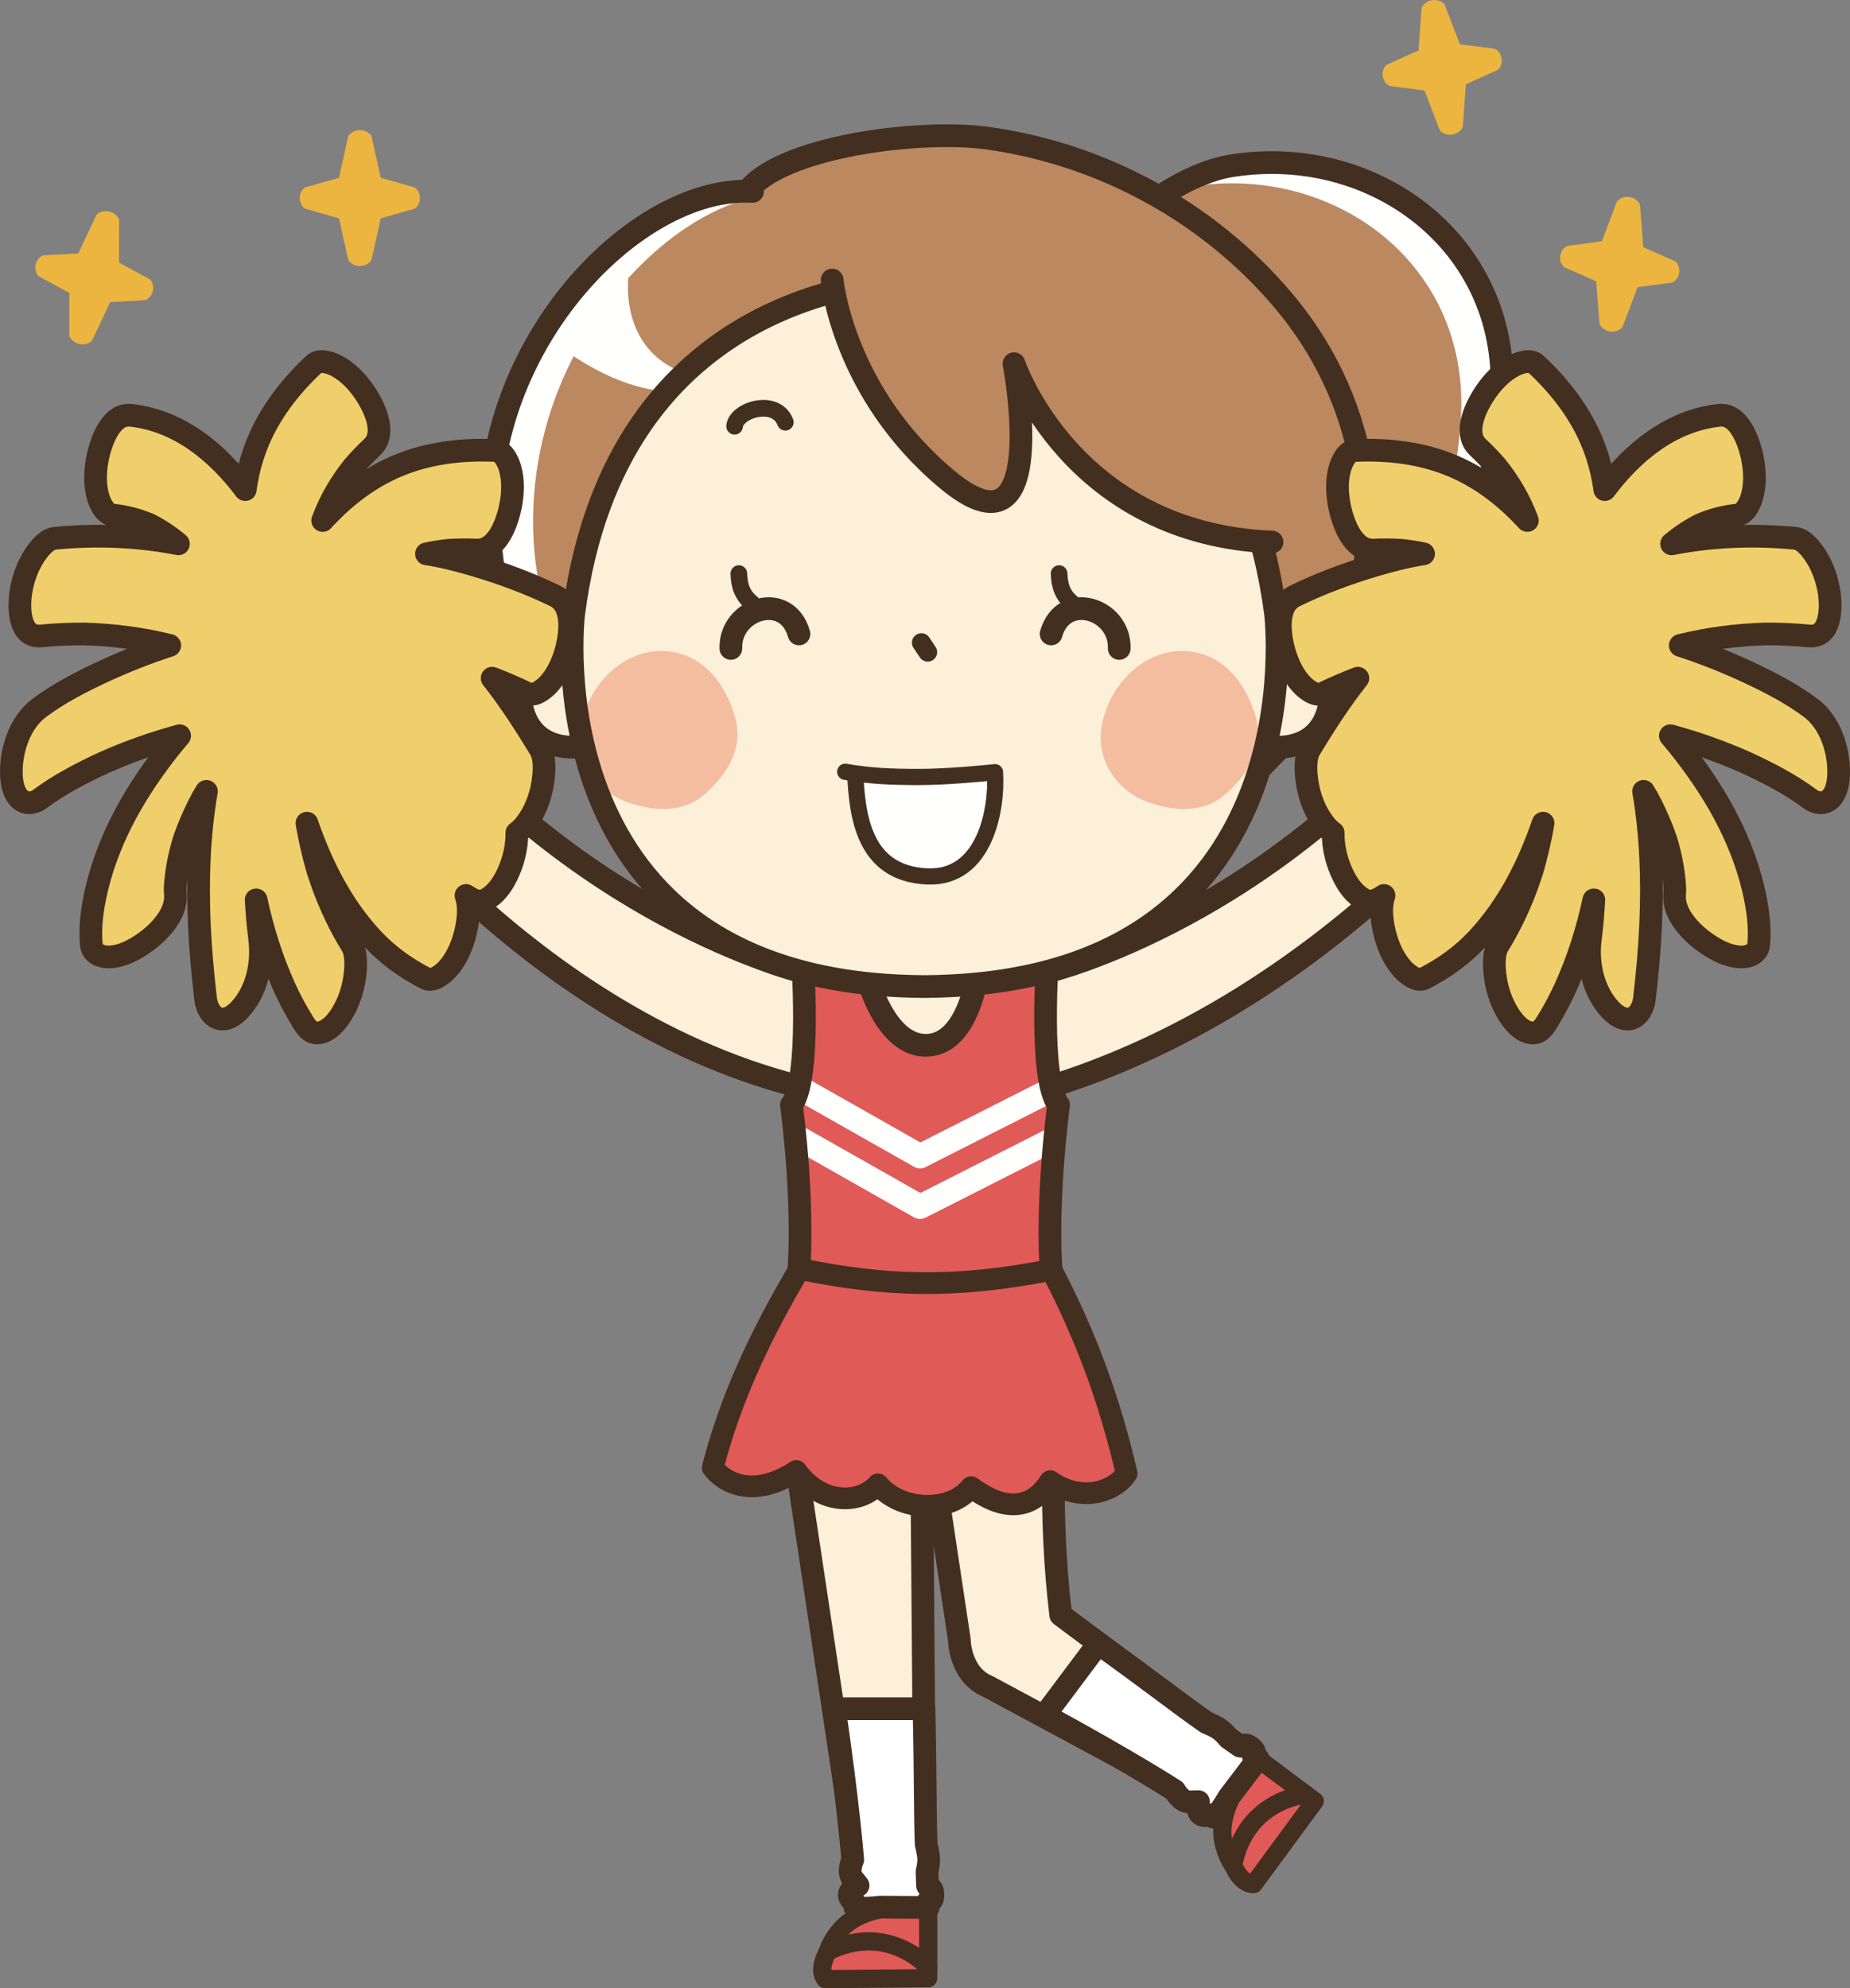 <?xml version="1.0" encoding="UTF-8"?>
<!DOCTYPE svg PUBLIC "-//W3C//DTD SVG 1.1//EN" "http://www.w3.org/Graphics/SVG/1.1/DTD/svg11.dtd">
<svg version="1.1" xmlns="http://www.w3.org/2000/svg" xmlns:xlink="http://www.w3.org/1999/xlink" x="0" y="0" width="513.564" height="551.833" viewBox="0, 0, 513.564, 551.833">
  <rect x="0" y="0" width="513.564" height="551.833" fill="#808080" stroke="none"/>
  <g id="LEgs">
    <path d="M350.72,489.231 L294.46,448.255 C292.75,431.236 292.871,404.478 294.058,383.459 L294.058,369.872 L253.268,367.697 L253.9,372.585 L266.303,455.028 C266.303,455.028 266.342,464.819 274.257,468.084 L340.05,503.475 z" fill="#FDF0D9" id="path29163"/>
    <path d="M349.729,489.43 L294.46,448.255 C290.988,419.209 292.937,397.472 292.937,368.239 L253.268,366.904 L253.9,372.585 L266.303,455.028 C266.303,455.028 266.342,464.819 274.257,468.084 L340.05,503.475 z" fill-opacity="0" stroke="#432F1F" stroke-width="6.3" stroke-linecap="round" stroke-linejoin="round" id="path29165"/>
    <path d="M346.317,519.773 L362.556,498.096 L349.251,488.133 C349.251,488.133 336.688,500.987 339.837,512.212 C342.344,521.146 346.317,519.773 346.317,519.773" fill="#E05A57" id="path29167"/>
    <path d="M346.317,519.773 L362.556,498.096 L349.251,488.133 C349.251,488.133 336.688,500.987 339.837,512.212 C342.344,521.146 346.317,519.773 346.317,519.773 z" fill-opacity="0" stroke="#432F1F" stroke-width="5.053" stroke-linecap="round" stroke-linejoin="round" id="path29169"/>
    <path d="M342.362,517.809 C342.362,517.809 343.322,509.823 349.408,504.175 C355.489,498.529 362.556,498.096 362.556,498.096 L364.974,499.907 L348.03,522.936 C348.03,522.936 344.891,523.404 342.362,517.809" fill="#FFBAD3" id="path29171"/>
    <g id="path29173">
      <path d="M342.362,517.809 C342.362,517.809 343.322,509.823 349.408,504.175 C355.489,498.529 362.556,498.096 362.556,498.096 L364.974,499.907 L348.03,522.936 C348.03,522.936 344.891,523.404 342.362,517.809 z" fill="#E05A57"/>
      <path d="M342.362,517.809 C342.362,517.809 343.322,509.823 349.408,504.175 C355.489,498.529 362.556,498.096 362.556,498.096 L364.974,499.907 L348.03,522.936 C348.03,522.936 344.891,523.404 342.362,517.809 z" fill-opacity="0" stroke="#432F1F" stroke-width="5.053" stroke-linecap="round" stroke-linejoin="round"/>
    </g>
    <path d="M345.152,484.47 C344.924,484.667 344.611,484.702 344.267,484.645 C343.327,483.986 342.271,483.248 341.106,482.436 C340.43,481.643 339.48,480.614 338.677,480.036 C337.407,479.122 335.338,478.271 334.899,478.096 C326.635,472.32 319.478,466.155 305.467,456.166 L290.562,476.066 C314.222,488.906 326.103,496.971 326.103,496.971 C326.103,496.971 327.823,500.202 330.262,500.129 L332.702,500.06 C332.702,500.06 331.656,504.576 335.178,503.865 C338.695,503.156 336.755,504.344 336.752,504.342 C337.7,504.74 341.176,498.76 341.176,498.76 L349.251,488.133 C349.251,488.133 348.773,487.795 347.872,487.168 L348.17,486.77 C348.869,485.854 346.034,483.696 345.152,484.47" fill="#FFFFFF" id="path29175"/>
    <path d="M345.152,484.47 C344.924,484.667 344.611,484.702 344.267,484.645 C343.327,483.986 342.271,483.248 341.106,482.436 C340.43,481.643 339.48,480.614 338.677,480.036 C337.407,479.122 335.338,478.271 334.899,478.096 C326.635,472.32 318.917,466.155 304.906,456.166 L290.001,476.066 C313.662,488.906 326.103,496.971 326.103,496.971 C326.103,496.971 327.823,500.202 330.262,500.129 L332.702,500.06 C332.702,500.06 331.656,504.576 335.178,503.865 C338.695,503.156 336.755,504.344 336.752,504.342 C337.7,504.74 341.176,498.76 341.176,498.76 L349.251,488.133 C349.251,488.133 348.773,487.795 347.872,487.168 L348.17,486.77 C348.869,485.854 346.034,483.696 345.152,484.47 z" fill-opacity="0" stroke="#432F1F" stroke-width="6.3" stroke-linecap="round" stroke-linejoin="round" id="path29177"/>
    <path d="M216.001,372.585 L239.874,531.25 L257.671,531.25 L255.688,383.179 L264.006,383.179 L264.402,369.196 L215.765,367.301 z" fill="#FDF0D9" id="path29187"/>
    <path d="M216.001,372.585 L239.874,531.25 L256.878,531.349 L255.688,383.179 L264.006,383.179 L264.204,368.601 L215.567,366.706 z" fill-opacity="0" stroke="#432F1F" stroke-width="6.3" stroke-linecap="round" stroke-linejoin="round" id="path29189"/>
    <path d="M230.588,546.038 L257.671,546.038 L257.671,529.416 C257.671,529.416 239.85,527.07 232.752,536.317 C227.106,543.678 230.588,546.038 230.588,546.038" fill="#E05A57" id="path29243"/>
    <path d="M230.588,546.038 L257.671,546.038 L257.671,529.416 C257.671,529.416 239.85,527.07 232.752,536.317 C227.106,543.678 230.588,546.038 230.588,546.038 z" fill-opacity="0" stroke="#432F1F" stroke-width="5.053" stroke-linecap="round" stroke-linejoin="round" id="path29245"/>
    <path d="M229.789,541.695 C229.789,541.695 236.754,537.674 244.923,539.16 C253.089,540.642 257.671,546.037 257.671,546.037 L257.671,549.059 L229.083,549.307 C229.083,549.307 226.826,547.073 229.789,541.695" fill="#FFBAD3" id="path29247"/>
    <g id="path29249">
      <path d="M229.789,541.695 C229.789,541.695 236.754,537.674 244.923,539.16 C253.089,540.642 257.671,546.037 257.671,546.037 L257.671,549.059 L229.083,549.307 C229.083,549.307 226.826,547.073 229.789,541.695 z" fill="#E05A57"/>
      <path d="M229.789,541.695 C229.789,541.695 236.754,537.674 244.923,539.16 C253.089,540.642 257.671,546.037 257.671,546.037 L257.671,549.059 L229.083,549.307 C229.083,549.307 226.826,547.073 229.789,541.695 z" fill-opacity="0" stroke="#432F1F" stroke-width="5.053" stroke-linecap="round" stroke-linejoin="round"/>
    </g>
    <path d="M258.143,523.938 C257.849,523.876 257.632,523.645 257.472,523.339 C257.433,522.192 257.395,520.903 257.348,519.485 C257.577,518.467 257.831,517.09 257.811,516.099 C257.782,514.534 257.221,512.37 257.1,511.915 C256.77,501.837 256.631,490.899 256.227,473.694 L231.36,473.694 C235.271,500.33 236.717,516.19 236.717,516.19 C236.717,516.19 235.162,519.503 236.683,521.41 L238.204,523.323 C238.204,523.323 233.963,525.195 236.643,527.585 C239.319,529.977 237.204,529.133 237.204,529.131 C237.453,530.127 244.324,529.323 244.324,529.323 L257.673,529.416 C257.673,529.416 257.654,528.831 257.619,527.735 L258.114,527.735 C259.266,527.745 259.293,524.182 258.143,523.938" fill="#FFFFFF" id="path29309"/>
    <path d="M258.143,523.938 C257.849,523.876 257.632,523.645 257.472,523.339 C257.433,522.192 257.395,520.903 257.348,519.485 C257.577,518.467 257.831,517.09 257.811,516.099 C257.782,514.534 257.221,512.37 257.1,511.915 C256.77,501.837 256.912,491.459 256.507,474.255 L231.641,474.255 C235.552,500.89 236.717,516.19 236.717,516.19 C236.717,516.19 235.162,519.503 236.683,521.41 L238.204,523.323 C238.204,523.323 233.963,525.195 236.643,527.585 C239.319,529.977 237.204,529.133 237.204,529.131 C237.453,530.127 244.324,529.323 244.324,529.323 L257.673,529.416 C257.673,529.416 257.654,528.831 257.619,527.735 L258.114,527.735 C259.266,527.745 259.293,524.182 258.143,523.938 z" fill-opacity="0" stroke="#432F1F" stroke-width="6.3" stroke-linecap="round" stroke-linejoin="round" id="path29311"/>
  </g>
  <g id="Layer_1">
    <g id="Layer_1">
      <path d="M221.103,359.694 C223.986,337.722 219.705,306.691 219.705,306.691 C225.33,299.379 222.705,265.129 222.705,265.129 L290.861,265.129 C290.861,265.129 288.237,299.379 293.861,306.691 C293.861,306.691 289.58,337.722 292.463,359.694" fill="#E05A57" id="path34060"/>
      <path d="M222.602,302.319 L255.414,320.917 L291.224,302.772 M222.602,316.345 L255.414,334.943 L291.224,316.799" fill-opacity="0" stroke="#FFFFFE" stroke-width="6.75" stroke-linecap="round" stroke-linejoin="round" id="path34062"/>
      <path d="M222.534,269.669 C222.534,269.669 159.527,254.505 110.023,190.352 L93.146,208.238 C93.146,208.238 144.901,281.721 222.04,301.569" fill="#FDF0D9" id="path34064"/>
      <path d="M222.534,269.669 C222.534,269.669 159.527,254.505 110.023,190.352 L93.146,208.238 C93.146,208.238 143.964,281.52 221.102,301.368" fill-opacity="0" stroke="#432F1F" stroke-width="6.304" stroke-linecap="round" stroke-linejoin="round" id="path34066"/>
      <path d="M291.032,269.669 C291.032,269.669 354.039,254.505 403.542,190.352 L420.421,208.238 C420.421,208.238 371.049,275.889 291.526,301.569" fill="#FDF0D9" id="path34068"/>
      <path d="M291.032,269.668 C291.032,269.668 354.039,254.504 403.542,190.352 L420.421,208.238 C420.421,208.238 372.924,275.353 293.401,301.033 M221.102,359.694 C223.986,337.722 219.705,306.691 219.705,306.691 C225.33,299.379 222.705,265.129 222.705,265.129 L290.861,265.129 C290.861,265.129 288.236,299.379 293.861,306.691 C293.861,306.691 289.58,337.722 292.463,359.694" fill-opacity="0" stroke="#432F1F" stroke-width="6.304" stroke-linecap="round" stroke-linejoin="round" id="path34070"/>
      <path d="M240.668,270.89 C240.668,270.89 245.643,290.646 257.46,290.123 C269.278,289.598 271.552,269.021 271.552,269.021" fill="#FDF0D9" id="path34072"/>
      <path d="M240.668,270.89 C240.668,270.89 245.643,290.646 257.46,290.123 C269.278,289.598 271.552,269.021 271.552,269.021" fill-opacity="0" stroke="#432F1F" stroke-width="6.304" stroke-linecap="round" stroke-linejoin="round" id="path34074"/>
      <path d="M236.31,60.325 C226.768,52.88 204.619,53.432 193.394,56.933 C181.071,60.778 170.255,69.122 161.62,78.525 C139.459,102.66 129.889,137.17 138.061,169.074 C142.007,184.487 148.99,193.001 156.811,206.574" fill="#FFFFFE" id="path34076"/>
      <path d="M301.605,74.619 C306.698,61.338 326.086,48.169 339.562,46.019 C378.987,39.734 416.382,67.271 414.646,108.897 C414.105,121.943 408.548,140.665 411.777,153.249 C415.647,168.333 429.713,177.124 444.784,177.92 C444.784,177.92 393.762,218.557 363.841,155.503" fill="#FFFFFE" id="path34078"/>
      <path d="M291.662,81.842 C296.361,68.417 315.351,54.679 328.756,52.133 C367.98,44.682 406.171,71.103 405.668,112.763 C405.511,125.819 400.512,144.696 404.112,157.179 C408.428,172.143 422.746,180.513 437.836,180.864 C437.836,180.864 392.663,213.415 360.887,151.274" fill="#BB8860" id="path34080"/>
      <path d="M303.855,74.619 C308.948,61.338 328.336,48.169 341.812,46.019 C381.237,39.734 418.632,67.271 416.896,108.897 C416.355,121.943 410.798,140.665 414.027,153.249 C417.897,168.333 431.963,177.124 447.034,177.92 C447.034,177.92 396.012,218.557 366.091,155.503" fill-opacity="0" stroke="#432F1F" stroke-width="6.304" stroke-linecap="round" stroke-linejoin="round" id="path34082"/>
      <path d="M207.289,53.345 C216.295,40.735 255.112,35.72 274.114,38.348 C305.824,42.734 335.342,58.763 356.068,83.194 C378.837,110.035 385.039,145.038 374.331,178.907 C368.355,197.802 354.966,206.556 342.869,220.949" fill="#BB8860" id="path34084"/>
      <path d="M207.289,53.345 C216.295,40.735 255.112,35.72 274.114,38.348 C305.824,42.734 335.342,58.763 356.068,83.194 C378.837,110.035 385.039,145.038 374.331,178.907 C368.355,197.802 354.966,206.556 342.869,220.949" fill-opacity="0" stroke="#432F1F" stroke-width="6.304" stroke-linecap="round" stroke-linejoin="round" id="path34086"/>
      <path d="M249.12,58.949 C239.578,51.505 217.428,52.055 206.205,55.557 C193.88,59.402 183.064,67.746 174.431,77.149 C152.269,101.285 142.699,135.793 150.87,167.699 C154.817,183.112 161.8,191.625 169.62,205.199" fill="#BB8860" id="path34088"/>
      <path d="M174.533,75.861 C174.533,75.861 170.029,103.781 200.651,105.581 C200.651,105.581 183.538,117.289 154.718,95.674" fill="#FFFFFE" id="path34090"/>
      <path d="M161.057,177.032 C161.057,177.032 144.245,169.226 144.245,190.241 C144.245,211.256 162.859,207.053 162.859,207.053" fill="#FDF0D9" id="path34092"/>
      <path d="M161.057,177.032 C161.057,177.032 144.245,169.226 144.245,190.241 C144.245,211.256 162.859,207.053 162.859,207.053" fill-opacity="0" stroke="#432F1F" stroke-width="6.304" stroke-linecap="round" stroke-linejoin="round" id="path34094"/>
      <path d="M352.742,177.032 C352.742,177.032 369.555,169.226 369.555,190.241 C369.555,211.256 350.941,207.053 350.941,207.053" fill="#FDF0D9" id="path34096"/>
      <path d="M352.742,177.032 C352.742,177.032 369.555,169.226 369.555,190.241 C369.555,211.256 350.941,207.053 350.941,207.053" fill-opacity="0" stroke="#432F1F" stroke-width="6.304" stroke-linecap="round" stroke-linejoin="round" id="path34098"/>
      <path d="M353.511,170.194 C341.509,79.223 265.06,77.416 255.915,77.531 C246.628,77.459 170.35,79.66 158.671,170.566 C158.671,170.566 146.386,272.879 255.352,273.81 L255.352,273.822 C255.652,273.819 255.948,273.815 256.244,273.812 C256.558,273.815 256.868,273.819 257.186,273.819 L257.186,273.804 C366.153,272.462 353.511,170.194 353.511,170.194" fill="#FDF0D9" id="path34100"/>
      <path d="M161.188,202.038 C159.781,211.06 165.628,219.327 173.333,222.327 C180.808,225.245 189.351,225.948 195.647,220.413 C201.887,214.925 206.566,207.705 204.022,198.86 C201.925,191.594 197.402,184.607 190.375,181.943 C176.755,176.786 163.369,188.047 161.188,202.038" fill="#F4BDA0" id="path34102"/>
      <path d="M305.744,202.038 C304.336,211.06 310.183,219.327 317.888,222.327 C325.363,225.245 333.907,225.948 340.202,220.413 C346.443,214.925 351.121,207.705 348.577,198.86 C346.48,191.594 341.958,184.607 334.93,181.943 C321.31,176.786 307.924,188.047 305.744,202.038" fill="#F4BDA0" id="path34104"/>
      <path d="M354.074,170.194 C342.071,79.223 265.624,77.416 256.478,77.531 C247.19,77.459 170.914,79.66 159.234,170.566 C159.234,170.566 146.95,272.879 255.916,273.81 L255.916,273.822 C256.216,273.819 256.511,273.815 256.807,273.812 C257.121,273.815 257.431,273.819 257.749,273.819 L257.749,273.804 C366.716,272.462 354.074,170.194 354.074,170.194 z" fill-opacity="0" stroke="#432F1F" stroke-width="6.304" stroke-linecap="round" stroke-linejoin="round" id="path34106"/>
      <path d="M255.777,178.37 C256.363,179.247 256.946,180.124 257.531,181.002" fill-opacity="0" stroke="#432F1F" stroke-width="5.25" stroke-linecap="round" stroke-linejoin="round" id="path34108"/>
      <path d="M203.926,118.303 C204.332,113.754 215.446,110.359 218.011,117.188" fill-opacity="0" stroke="#432F1F" stroke-width="4.63" stroke-linecap="round" stroke-linejoin="round" id="path34110"/>
      <path d="M208.901,53.128 C173.37,51.074 123.12,105.824 138.87,167.324 C140.428,173.409 142.461,178.421 144.831,183.092" fill-opacity="0" stroke="#432F1F" stroke-width="6.304" stroke-linecap="round" stroke-linejoin="round" id="path34112"/>
      <path d="M353.12,150.448 C297.353,148.198 281.489,100.949 281.489,100.949 C281.489,100.949 292.232,157.385 263.07,133.198 C233.908,109.012 228.147,72.104 228.147,72.104 C228.147,72.104 252.565,46.605 315.493,74.166 C378.424,101.727 353.12,150.448 353.12,150.448" fill="#BB8860" id="path34114"/>
      <path d="M231.01,77.729 C231.01,77.729 233.908,109.013 263.071,133.199 C292.232,157.385 281.489,100.949 281.489,100.949 C281.489,100.949 297.353,148.199 353.12,150.449" fill-opacity="0" stroke="#432F1F" stroke-width="6.304" stroke-linecap="round" stroke-linejoin="round" id="path34116"/>
      <path d="M205.102,159.206 C205.2,162.736 206.135,165.25 208.742,167.414" fill-opacity="0" stroke="#432F1F" stroke-width="4.63" stroke-linecap="round" stroke-linejoin="round" id="path34118"/>
      <path d="M221.795,175.952 C218.37,163.826 202.554,168.866 202.891,179.974" fill-opacity="0" stroke="#432F1F" stroke-width="6.304" stroke-linecap="round" stroke-linejoin="round" id="path34120"/>
      <path d="M294.011,159.206 C294.109,162.736 295.045,165.25 297.651,167.414" fill-opacity="0" stroke="#432F1F" stroke-width="4.63" stroke-linecap="round" stroke-linejoin="round" id="path34122"/>
      <path d="M291.795,175.952 C295.22,163.826 311.036,168.866 310.699,179.974" fill-opacity="0" stroke="#432F1F" stroke-width="6.304" stroke-linecap="round" stroke-linejoin="round" id="path34124"/>
      <path d="M234.635,214.211 C241.915,215.448 247.531,215.644 255.14,215.653 C262.438,215.661 273.156,214.67 276.211,214.32 C276.892,224.814 273.337,243.883 257.486,243.254 C239.349,242.533 238.01,225.639 237.395,214.83" fill="#FFFFFE" id="path34134"/>
      <path d="M234.635,214.211 C241.915,215.448 247.531,215.644 255.14,215.653 C262.438,215.661 273.156,214.67 276.211,214.32 C276.892,224.814 273.337,243.883 257.486,243.254 C239.349,242.533 238.01,225.639 237.395,214.83" fill-opacity="0" stroke="#432F1F" stroke-width="4.5" stroke-linecap="round" stroke-linejoin="round" id="path34136"/>
      <path d="M154.138,165.421 C147.025,161.949 139.495,159.166 131.92,156.908 C127.612,155.624 123.03,154.444 118.384,153.714 C120.509,153.258 122.666,152.926 124.846,152.713 C127.312,152.571 129.778,152.559 132.249,152.674 C138.19,152.949 140.905,144.762 141.777,140.167 C142.403,136.862 142.532,133.283 141.606,130.014 C141.117,128.287 139.764,125.146 137.488,125.04 C128.215,124.611 118.756,125.717 110.17,129.38 C102.438,132.677 96.028,137.626 90.294,143.678 C90.049,143.936 89.809,144.204 89.569,144.468 C91.571,139.034 94.507,134.016 98.143,129.475 C99.764,127.609 101.477,125.833 103.285,124.143 C107.629,120.08 103.661,112.421 100.978,108.59 C99.049,105.835 96.575,103.244 93.588,101.626 C92.01,100.771 88.816,99.548 87.153,101.104 C80.372,107.445 74.563,114.991 71.194,123.695 C69.64,127.706 68.641,131.768 68.077,135.897 C60.301,125.495 49.604,116.687 36.271,115.268 C30.403,114.644 27.679,123.687 26.946,127.926 C26.373,131.241 26.302,134.823 27.281,138.077 C27.845,139.95 29.164,142.736 31.478,142.982 C34.939,143.351 38.278,144.239 41.47,145.599 C44.374,147.061 47.055,148.876 49.531,150.944 C38.267,148.733 26.641,148.312 15.227,149.402 C12.796,149.636 10.551,152.656 9.411,154.461 C7.474,157.527 6.262,161.105 5.751,164.685 C5.162,168.806 5.287,177.087 11.367,176.506 C15.358,176.125 19.357,175.941 23.364,175.961 C31.309,176.174 39.328,177.206 47.117,179.136 C40.745,181.199 34.496,183.677 28.377,186.527 C22.344,189.337 16.218,192.509 10.865,196.508 C5.6,200.441 3.109,207.94 3.151,214.313 C3.167,216.765 3.559,219.842 5.415,221.682 C6.972,223.226 9.334,223.063 11.014,221.808 C16.545,217.676 22.863,214.418 29.142,211.54 C35.863,208.574 42.793,206.118 49.871,204.206 C49.102,205.109 48.342,206.018 47.6,206.944 C38.169,218.716 30.436,231.785 26.886,246.567 C25.678,251.594 24.846,257.147 25.378,262.331 C25.609,264.586 27.977,265.575 29.92,265.607 C32.931,265.657 35.959,264.293 38.458,262.75 C43.205,259.816 49.309,254.147 48.673,247.95 C48.638,247.61 48.621,247.268 48.613,246.925 C48.629,246.51 48.65,246.095 48.68,245.681 C48.936,242.081 49.586,238.508 50.53,235.026 C50.676,234.491 50.829,233.957 50.986,233.425 C51.372,232.289 51.777,231.16 52.22,230.045 C53.326,227.254 54.58,224.521 55.995,221.873 C56.071,221.729 56.151,221.587 56.228,221.444 C56.581,220.841 56.936,220.238 57.304,219.644 C55.204,231.823 54.801,244.335 55.342,256.62 C55.649,263.552 56.288,270.479 57.096,277.37 C57.335,279.412 58.565,282.075 60.744,282.698 C63.027,283.35 65.238,281.65 66.656,280.104 C71.274,275.068 72.898,267.597 72.123,260.982 C71.96,259.586 71.805,258.189 71.659,256.791 C71.601,256.228 71.547,255.665 71.493,255.101 C71.341,253.323 71.22,251.543 71.112,249.762 C72.901,258.115 75.463,266.281 78.97,274.046 C80.479,277.387 82.222,280.618 84.145,283.738 C85.269,285.561 86.536,287.145 88.965,286.591 C91.512,286.009 93.472,283.605 94.781,281.532 C96.718,278.466 97.931,274.887 98.442,271.308 C98.809,268.736 99.109,264.714 97.645,262.34 C94.977,258.011 92.716,253.467 90.803,248.756 C89.9,246.532 89.101,244.266 88.358,241.984 C88.333,241.906 88.3,241.804 88.265,241.691 C88.15,241.295 88.034,240.9 87.922,240.503 C87.546,239.18 87.205,237.845 86.877,236.51 C86.224,233.852 85.676,231.17 85.207,228.473 C89.257,240.231 94.918,251.494 103.464,260.639 C107.692,265.165 112.759,268.787 118.269,271.594 C120.271,272.613 123.04,270.244 124.181,269 C126.477,266.496 127.97,263.239 128.895,260.006 C129.813,256.793 130.602,252.087 129.36,248.542 C129.627,248.705 129.889,248.877 130.157,249.04 C132.182,250.262 133.611,250.589 135.757,249.166 C138.266,247.501 139.989,244.662 141.173,241.973 C142.632,238.665 143.494,234.986 143.471,231.36 C143.47,231.29 143.468,231.211 143.467,231.135 C144.961,230.096 146.169,228.515 147.07,227.09 C149.006,224.024 150.219,220.446 150.73,216.866 C151.1,214.275 151.387,210.293 149.933,207.898 C145.935,201.306 141.586,194.504 136.619,188.228 C139.937,189.512 143.218,190.907 146.406,192.462 C148.434,193.452 151.154,191.138 152.319,189.869 C154.615,187.364 156.108,184.108 157.033,180.874 C158.365,176.213 159.502,168.04 154.138,165.421" fill="#EFCF6B" id="path34138"/>
      <path d="M154.138,165.421 C147.025,161.949 139.495,159.166 131.92,156.908 C127.612,155.624 123.03,154.444 118.384,153.714 C120.509,153.258 122.666,152.926 124.846,152.713 C127.312,152.571 129.778,152.559 132.249,152.674 C138.19,152.949 140.905,144.762 141.777,140.167 C142.403,136.862 142.532,133.283 141.606,130.014 C141.117,128.287 139.764,125.146 137.488,125.04 C128.215,124.611 118.756,125.717 110.17,129.38 C102.438,132.677 96.028,137.626 90.294,143.678 C90.049,143.936 89.809,144.204 89.569,144.468 C91.571,139.034 94.507,134.016 98.143,129.475 C99.764,127.609 101.477,125.833 103.285,124.143 C107.629,120.08 103.661,112.421 100.978,108.59 C99.049,105.835 96.575,103.244 93.588,101.626 C92.01,100.771 88.816,99.548 87.153,101.104 C80.372,107.445 74.563,114.991 71.194,123.695 C69.64,127.706 68.641,131.768 68.077,135.897 C60.301,125.495 49.604,116.687 36.271,115.268 C30.403,114.644 27.679,123.687 26.946,127.926 C26.373,131.241 26.302,134.823 27.281,138.077 C27.845,139.95 29.164,142.736 31.478,142.982 C34.939,143.351 38.278,144.239 41.47,145.599 C44.374,147.061 47.055,148.876 49.531,150.944 C38.267,148.733 26.641,148.312 15.227,149.402 C12.796,149.636 10.551,152.656 9.411,154.461 C7.474,157.527 6.262,161.105 5.751,164.685 C5.162,168.806 5.287,177.087 11.367,176.506 C15.358,176.125 19.357,175.941 23.364,175.961 C31.309,176.174 39.328,177.206 47.117,179.136 C40.745,181.199 34.496,183.677 28.377,186.527 C22.344,189.337 16.218,192.509 10.865,196.508 C5.6,200.441 3.109,207.94 3.151,214.313 C3.167,216.765 3.559,219.842 5.415,221.682 C6.972,223.226 9.334,223.063 11.014,221.808 C16.545,217.676 22.863,214.418 29.142,211.54 C35.863,208.574 42.793,206.118 49.871,204.206 C49.102,205.109 48.342,206.018 47.6,206.944 C38.169,218.716 30.436,231.785 26.886,246.567 C25.678,251.594 24.846,257.147 25.378,262.331 C25.609,264.586 27.977,265.575 29.92,265.607 C32.931,265.657 35.959,264.293 38.458,262.75 C43.205,259.816 49.309,254.147 48.673,247.95 C48.638,247.61 48.621,247.268 48.613,246.925 C48.629,246.51 48.65,246.095 48.68,245.681 C48.936,242.081 49.586,238.508 50.53,235.026 C50.676,234.491 50.829,233.957 50.986,233.425 C51.372,232.289 51.777,231.16 52.22,230.045 C53.326,227.254 54.58,224.521 55.995,221.873 C56.071,221.729 56.151,221.587 56.228,221.444 C56.581,220.841 56.936,220.238 57.304,219.644 C55.204,231.823 54.801,244.335 55.342,256.62 C55.649,263.552 56.288,270.479 57.096,277.37 C57.335,279.412 58.565,282.075 60.744,282.698 C63.027,283.35 65.238,281.65 66.656,280.104 C71.274,275.068 72.898,267.597 72.123,260.982 C71.96,259.586 71.805,258.189 71.659,256.791 C71.601,256.228 71.547,255.665 71.493,255.101 C71.341,253.323 71.22,251.543 71.112,249.762 C72.901,258.115 75.463,266.281 78.97,274.046 C80.479,277.387 82.222,280.618 84.145,283.738 C85.269,285.561 86.536,287.145 88.965,286.591 C91.512,286.009 93.472,283.605 94.781,281.532 C96.718,278.466 97.931,274.887 98.442,271.308 C98.809,268.736 99.109,264.714 97.645,262.34 C94.977,258.011 92.716,253.467 90.803,248.756 C89.9,246.532 89.101,244.266 88.358,241.984 C88.333,241.906 88.3,241.804 88.265,241.691 C88.15,241.295 88.034,240.9 87.922,240.503 C87.546,239.18 87.205,237.845 86.877,236.51 C86.224,233.852 85.676,231.17 85.207,228.473 C89.257,240.231 94.918,251.494 103.464,260.639 C107.692,265.165 112.759,268.787 118.269,271.594 C120.271,272.613 123.04,270.244 124.181,269 C126.477,266.496 127.97,263.239 128.895,260.006 C129.813,256.793 130.602,252.087 129.36,248.542 C129.627,248.705 129.889,248.877 130.157,249.04 C132.182,250.262 133.611,250.589 135.757,249.166 C138.266,247.501 139.989,244.662 141.173,241.973 C142.632,238.665 143.494,234.986 143.471,231.36 C143.47,231.29 143.468,231.211 143.467,231.135 C144.961,230.096 146.169,228.515 147.07,227.09 C149.006,224.024 150.219,220.446 150.73,216.866 C151.1,214.275 151.387,210.293 149.933,207.898 C145.935,201.306 141.586,194.504 136.619,188.228 C139.937,189.512 143.218,190.907 146.406,192.462 C148.434,193.452 151.154,191.138 152.319,189.869 C154.615,187.364 156.108,184.108 157.033,180.874 C158.365,176.213 159.502,168.04 154.138,165.421 z" fill-opacity="0" stroke="#432F1F" stroke-width="6.3" stroke-linecap="round" stroke-linejoin="round" id="path34140"/>
      <path d="M359.429,165.421 C366.54,161.949 374.071,159.166 381.646,156.908 C385.954,155.624 390.537,154.444 395.183,153.714 C393.057,153.258 390.901,152.926 388.722,152.713 C386.254,152.571 383.787,152.559 381.316,152.674 C375.376,152.949 372.661,144.762 371.789,140.167 C371.163,136.862 371.034,133.283 371.96,130.014 C372.449,128.287 373.802,125.146 376.077,125.04 C385.351,124.611 394.812,125.717 403.396,129.38 C411.128,132.677 417.537,137.626 423.271,143.678 C423.518,143.936 423.754,144.204 423.998,144.468 C421.996,139.034 419.059,134.016 415.422,129.475 C413.802,127.609 412.088,125.833 410.281,124.143 C405.938,120.08 409.906,112.421 412.587,108.59 C414.518,105.835 416.989,103.244 419.978,101.626 C421.557,100.771 424.748,99.548 426.413,101.104 C433.193,107.445 439.002,114.991 442.373,123.695 C443.926,127.706 444.923,131.768 445.489,135.897 C453.267,125.495 463.962,116.687 477.293,115.268 C483.162,114.644 485.888,123.687 486.619,127.926 C487.193,131.241 487.264,134.823 486.286,138.077 C485.719,139.95 484.403,142.736 482.089,142.982 C478.624,143.351 475.287,144.239 472.096,145.599 C469.193,147.061 466.512,148.876 464.033,150.944 C475.298,148.733 486.927,148.312 498.338,149.402 C500.768,149.636 503.014,152.656 504.154,154.461 C506.093,157.527 507.304,161.105 507.814,164.685 C508.403,168.806 508.279,177.087 502.201,176.506 C498.207,176.125 494.209,175.941 490.201,175.961 C482.254,176.174 474.237,177.206 466.448,179.136 C472.819,181.199 479.07,183.677 485.191,186.527 C491.221,189.337 497.348,192.509 502.699,196.508 C507.964,200.441 510.454,207.94 510.413,214.313 C510.398,216.765 510.004,219.842 508.152,221.682 C506.596,223.226 504.233,223.063 502.553,221.808 C497.022,217.676 490.703,214.418 484.426,211.54 C477.702,208.574 470.772,206.118 463.695,204.206 C464.464,205.109 465.222,206.018 465.964,206.944 C475.396,218.716 483.128,231.785 486.679,246.567 C487.887,251.594 488.719,257.147 488.187,262.331 C487.958,264.586 485.588,265.575 483.646,265.607 C480.634,265.657 477.608,264.293 475.107,262.75 C470.359,259.816 464.258,254.147 464.892,247.95 C464.929,247.61 464.944,247.268 464.952,246.925 C464.937,246.51 464.914,246.095 464.884,245.681 C464.629,242.081 463.98,238.508 463.036,235.026 C462.889,234.491 462.736,233.957 462.578,233.425 C462.192,232.289 461.787,231.16 461.344,230.045 C460.242,227.254 458.986,224.521 457.572,221.873 C457.493,221.729 457.414,221.587 457.339,221.444 C456.983,220.841 456.631,220.238 456.263,219.644 C458.363,231.823 458.764,244.335 458.224,256.62 C457.917,263.552 457.279,270.479 456.469,277.37 C456.229,279.412 454.999,282.075 452.82,282.698 C450.54,283.35 448.328,281.65 446.911,280.104 C442.29,275.068 440.667,267.597 441.443,260.982 C441.604,259.586 441.762,258.189 441.908,256.791 C441.964,256.228 442.021,255.665 442.073,255.101 C442.223,253.323 442.347,251.543 442.456,249.762 C440.663,258.115 438.102,266.281 434.596,274.046 C433.088,277.387 431.344,280.618 429.421,283.738 C428.296,285.561 427.028,287.145 424.602,286.591 C422.052,286.009 420.094,283.605 418.786,281.532 C416.847,278.466 415.635,274.887 415.126,271.308 C414.758,268.736 414.458,264.714 415.921,262.34 C418.591,258.011 420.852,253.467 422.764,248.756 C423.664,246.532 424.467,244.266 425.209,241.984 C425.232,241.906 425.266,241.804 425.299,241.691 C425.416,241.295 425.532,240.9 425.644,240.503 C426.019,239.18 426.361,237.845 426.687,236.51 C427.343,233.852 427.891,231.17 428.359,228.473 C424.309,240.231 418.647,251.494 410.101,260.639 C405.874,265.165 400.808,268.787 395.296,271.594 C393.297,272.613 390.526,270.244 389.386,269 C387.087,266.496 385.594,263.239 384.672,260.006 C383.753,256.793 382.962,252.087 384.207,248.542 C383.941,248.705 383.678,248.877 383.408,249.04 C381.383,250.262 379.954,250.589 377.809,249.166 C375.301,247.501 373.577,244.662 372.393,241.973 C370.934,238.665 370.072,234.986 370.096,231.36 C370.096,231.29 370.098,231.211 370.099,231.135 C368.604,230.096 367.397,228.515 366.496,227.09 C364.56,224.024 363.347,220.446 362.836,216.866 C362.466,214.275 362.179,210.293 363.633,207.898 C367.631,201.306 371.98,194.504 376.947,188.228 C373.629,189.512 370.348,190.907 367.16,192.462 C365.132,193.452 362.412,191.138 361.247,189.869 C358.951,187.364 357.458,184.108 356.534,180.874 C355.201,176.213 354.064,168.04 359.429,165.421" fill="#EFCF6B" id="path34142"/>
      <path d="M359.429,165.421 C366.54,161.949 374.071,159.166 381.646,156.908 C385.954,155.624 390.537,154.444 395.183,153.714 C393.057,153.258 390.901,152.926 388.722,152.713 C386.254,152.571 383.787,152.559 381.316,152.674 C375.376,152.949 372.661,144.762 371.789,140.167 C371.163,136.862 371.034,133.283 371.96,130.014 C372.449,128.287 373.802,125.146 376.077,125.04 C385.351,124.611 394.812,125.717 403.396,129.38 C411.128,132.677 417.537,137.626 423.271,143.678 C423.518,143.936 423.754,144.204 423.998,144.468 C421.996,139.034 419.059,134.016 415.422,129.475 C413.802,127.609 412.088,125.833 410.281,124.143 C405.938,120.08 409.906,112.421 412.587,108.59 C414.518,105.835 416.989,103.244 419.978,101.626 C421.557,100.771 424.748,99.548 426.413,101.104 C433.193,107.445 439.002,114.991 442.373,123.695 C443.926,127.706 444.923,131.768 445.489,135.897 C453.267,125.495 463.962,116.687 477.293,115.268 C483.162,114.644 485.888,123.687 486.619,127.926 C487.193,131.241 487.264,134.823 486.286,138.077 C485.719,139.95 484.403,142.736 482.089,142.982 C478.624,143.351 475.287,144.239 472.096,145.599 C469.193,147.061 466.512,148.876 464.033,150.944 C475.298,148.733 486.927,148.312 498.338,149.402 C500.768,149.636 503.014,152.656 504.154,154.461 C506.093,157.527 507.304,161.105 507.814,164.685 C508.403,168.806 508.279,177.087 502.201,176.506 C498.207,176.125 494.209,175.941 490.201,175.961 C482.254,176.174 474.237,177.206 466.448,179.136 C472.819,181.199 479.07,183.677 485.191,186.527 C491.221,189.337 497.348,192.509 502.699,196.508 C507.964,200.441 510.454,207.94 510.413,214.313 C510.398,216.765 510.004,219.842 508.152,221.682 C506.596,223.226 504.233,223.063 502.553,221.808 C497.022,217.676 490.703,214.418 484.426,211.54 C477.702,208.574 470.772,206.118 463.695,204.206 C464.464,205.109 465.222,206.018 465.964,206.944 C475.396,218.716 483.128,231.785 486.679,246.567 C487.887,251.594 488.719,257.147 488.187,262.331 C487.958,264.586 485.588,265.575 483.646,265.607 C480.634,265.657 477.608,264.293 475.107,262.75 C470.359,259.816 464.258,254.147 464.892,247.95 C464.929,247.61 464.944,247.268 464.952,246.925 C464.937,246.51 464.914,246.095 464.884,245.681 C464.629,242.081 463.98,238.508 463.036,235.026 C462.889,234.491 462.736,233.957 462.578,233.425 C462.192,232.289 461.787,231.16 461.344,230.045 C460.242,227.254 458.986,224.521 457.572,221.873 C457.493,221.729 457.414,221.587 457.339,221.444 C456.983,220.841 456.631,220.238 456.263,219.644 C458.363,231.823 458.764,244.335 458.224,256.62 C457.917,263.552 457.279,270.479 456.469,277.37 C456.229,279.412 454.999,282.075 452.82,282.698 C450.54,283.35 448.328,281.65 446.911,280.104 C442.29,275.068 440.667,267.597 441.443,260.982 C441.604,259.586 441.762,258.189 441.908,256.791 C441.964,256.228 442.021,255.665 442.073,255.101 C442.223,253.323 442.347,251.543 442.456,249.762 C440.663,258.115 438.102,266.281 434.596,274.046 C433.088,277.387 431.344,280.618 429.421,283.738 C428.296,285.561 427.028,287.145 424.602,286.591 C422.052,286.009 420.094,283.605 418.786,281.532 C416.847,278.466 415.635,274.887 415.126,271.308 C414.758,268.736 414.458,264.714 415.921,262.34 C418.591,258.011 420.852,253.467 422.764,248.756 C423.664,246.532 424.467,244.266 425.209,241.984 C425.232,241.906 425.266,241.804 425.299,241.691 C425.416,241.295 425.532,240.9 425.644,240.503 C426.019,239.18 426.361,237.845 426.687,236.51 C427.343,233.852 427.891,231.17 428.359,228.473 C424.309,240.231 418.647,251.494 410.101,260.639 C405.874,265.165 400.808,268.787 395.296,271.594 C393.297,272.613 390.526,270.244 389.386,269 C387.087,266.496 385.594,263.239 384.672,260.006 C383.753,256.793 382.962,252.087 384.207,248.542 C383.941,248.705 383.678,248.877 383.408,249.04 C381.383,250.262 379.954,250.589 377.809,249.166 C375.301,247.501 373.577,244.662 372.393,241.973 C370.934,238.665 370.072,234.986 370.096,231.36 C370.096,231.29 370.098,231.211 370.099,231.135 C368.604,230.096 367.397,228.515 366.496,227.09 C364.56,224.024 363.347,220.446 362.836,216.866 C362.466,214.275 362.179,210.293 363.633,207.898 C367.631,201.306 371.98,194.504 376.947,188.228 C373.629,189.512 370.348,190.907 367.16,192.462 C365.132,193.452 362.412,191.138 361.247,189.869 C358.951,187.364 357.458,184.108 356.534,180.874 C355.201,176.213 354.064,168.04 359.429,165.421 z" fill-opacity="0" stroke="#432F1F" stroke-width="6.3" stroke-linecap="round" stroke-linejoin="round" id="path34144"/>
    </g>
    <g id="path34265">
      <path d="M221.96,352.18 C246.317,357.197 265.498,357.616 291.871,352.448 C301.734,371.3 308.096,388.986 312.764,408.966 C309.481,413.941 300.318,417.244 291.545,411.101 C287.42,417.702 280.293,420.744 269.582,412.754 C263.779,420.115 249.831,419.469 243.712,411.982 C238.557,417.804 227.611,417.514 221.062,408.268 C209.131,416.123 201.033,411.527 197.853,407.358 C202.971,387.573 211.387,370.06 221.96,352.18 z" fill="#E05A57"/>
      <path d="M221.96,352.18 C246.317,357.197 265.498,357.616 291.871,352.448 C301.734,371.3 308.096,388.986 312.764,408.966 C309.481,413.941 300.318,417.244 291.545,411.101 C287.42,417.702 280.293,420.744 269.582,412.754 C263.779,420.115 249.831,419.469 243.712,411.982 C238.557,417.804 227.611,417.514 221.062,408.268 C209.131,416.123 201.033,411.527 197.853,407.358 C202.971,387.573 211.387,370.06 221.96,352.18 z" fill-opacity="0" stroke="#432F1F" stroke-width="6.03" stroke-linecap="round" stroke-linejoin="round"/>
    </g>
    <g id="g35903">
      <g id="path34128">
        <path d="M101.644,71.537 C100.679,72.5 99.116,72.5 98.152,71.537 L94.852,56.717 C93.887,55.752 93.887,54.189 94.852,53.225 L98.152,38.405 C99.116,37.441 100.679,37.441 101.644,38.405 L104.944,53.225 C105.907,54.189 105.907,55.752 104.944,56.717 z" fill="#EBB540"/>
        <path d="M101.644,71.537 C100.679,72.5 99.116,72.5 98.152,71.537 L94.852,56.717 C93.887,55.752 93.887,54.189 94.852,53.225 L98.152,38.405 C99.116,37.441 100.679,37.441 101.644,38.405 L104.944,53.225 C105.907,54.189 105.907,55.752 104.944,56.717 z" fill-opacity="0" stroke="#EBB540" stroke-width="3.16" stroke-linecap="round" stroke-linejoin="round"/>
      </g>
      <g id="path34132">
        <path d="M85.416,56.497 C84.572,55.654 84.572,54.287 85.416,53.444 L98.371,49.799 C99.214,48.956 100.58,48.956 101.423,49.799 L114.379,53.444 C115.222,54.287 115.222,55.654 114.379,56.497 L101.423,60.142 C100.58,60.985 99.214,60.985 98.371,60.142 z" fill="#EBB540"/>
        <path d="M85.416,56.497 C84.572,55.654 84.572,54.287 85.416,53.444 L98.371,49.799 C99.214,48.956 100.58,48.956 101.423,49.799 L114.379,53.444 C115.222,54.287 115.222,55.654 114.379,56.497 L101.423,60.142 C100.58,60.985 99.214,60.985 98.371,60.142 z" fill-opacity="0" stroke="#EBB540" stroke-width="3.16" stroke-linecap="round" stroke-linejoin="round"/>
      </g>
    </g>
    <g id="g35903-5">
      <g id="path34128-5">
        <path d="M24.225,93.637 C23.073,94.365 21.548,94.022 20.818,92.87 L20.851,77.687 C20.122,76.535 20.465,75.01 21.617,74.28 L28.089,60.546 C29.242,59.817 30.767,60.16 31.496,61.312 L31.463,76.495 C32.191,77.648 31.848,79.172 30.697,79.902 z" fill="#EBB540"/>
        <path d="M24.225,93.637 C23.073,94.365 21.548,94.022 20.818,92.87 L20.851,77.687 C20.122,76.535 20.465,75.01 21.617,74.28 L28.089,60.546 C29.242,59.817 30.767,60.16 31.496,61.312 L31.463,76.495 C32.191,77.648 31.848,79.172 30.697,79.902 z" fill-opacity="0" stroke="#EBB540" stroke-width="3.16" stroke-linecap="round" stroke-linejoin="round"/>
      </g>
      <g id="path34132-5">
        <path d="M11.694,75.402 C11.055,74.394 11.355,73.061 12.364,72.424 L25.803,71.711 C26.81,71.074 28.143,71.373 28.78,72.381 L40.62,78.78 C41.258,79.788 40.958,81.121 39.95,81.758 L26.511,82.471 C25.503,83.109 24.17,82.809 23.533,81.801 z" fill="#EBB540"/>
        <path d="M11.694,75.402 C11.055,74.394 11.355,73.061 12.364,72.424 L25.803,71.711 C26.81,71.074 28.143,71.373 28.78,72.381 L40.62,78.78 C41.258,79.788 40.958,81.121 39.95,81.758 L26.511,82.471 C25.503,83.109 24.17,82.809 23.533,81.801 z" fill-opacity="0" stroke="#EBB540" stroke-width="3.16" stroke-linecap="round" stroke-linejoin="round"/>
      </g>
    </g>
    <g id="g35903-4">
      <g id="path34128-2">
        <path d="M404.52,34.826 C403.708,35.922 402.162,36.152 401.066,35.341 L395.62,21.168 C394.524,20.356 394.294,18.81 395.106,17.714 L396.187,2.57 C396.999,1.475 398.545,1.245 399.641,2.056 L405.088,16.228 C406.182,17.04 406.412,18.586 405.602,19.682 z" fill="#EBB540"/>
        <path d="M404.52,34.826 C403.708,35.922 402.162,36.152 401.066,35.341 L395.62,21.168 C394.524,20.356 394.294,18.81 395.106,17.714 L396.187,2.57 C396.999,1.475 398.545,1.245 399.641,2.056 L405.088,16.228 C406.182,17.04 406.412,18.586 405.602,19.682 z" fill-opacity="0" stroke="#EBB540" stroke-width="3.16" stroke-linecap="round" stroke-linejoin="round"/>
      </g>
      <g id="path34132-1">
        <path d="M386.255,22.341 C385.296,21.631 385.095,20.279 385.805,19.321 L398.083,13.808 C398.791,12.85 400.143,12.649 401.101,13.359 L414.452,15.056 C415.41,15.766 415.611,17.117 414.902,18.075 L402.624,23.588 C401.915,24.546 400.563,24.748 399.606,24.038 z" fill="#EBB540"/>
        <path d="M386.255,22.341 C385.296,21.631 385.095,20.279 385.805,19.321 L398.083,13.808 C398.791,12.85 400.143,12.649 401.101,13.359 L414.452,15.056 C415.41,15.766 415.611,17.117 414.902,18.075 L402.624,23.588 C401.915,24.546 400.563,24.748 399.606,24.038 z" fill-opacity="0" stroke="#EBB540" stroke-width="3.16" stroke-linecap="round" stroke-linejoin="round"/>
      </g>
    </g>
    <g id="g35903-9">
      <g id="path34128-24">
        <path d="M449.027,89.988 C447.936,90.806 446.389,90.585 445.57,89.494 L444.397,74.357 C443.579,73.266 443.8,71.718 444.891,70.9 L450.252,56.695 C451.343,55.877 452.89,56.098 453.709,57.188 L454.881,72.326 C455.699,73.417 455.478,74.964 454.388,75.783 z" fill="#EBB540"/>
        <path d="M449.027,89.988 C447.936,90.806 446.389,90.585 445.57,89.494 L444.397,74.357 C443.579,73.266 443.8,71.718 444.891,70.9 L450.252,56.695 C451.343,55.877 452.89,56.098 453.709,57.188 L454.881,72.326 C455.699,73.417 455.478,74.964 454.388,75.783 z" fill-opacity="0" stroke="#EBB540" stroke-width="3.16" stroke-linecap="round" stroke-linejoin="round"/>
      </g>
      <g id="path34132-58">
        <path d="M435.087,72.806 C434.371,71.852 434.564,70.499 435.519,69.784 L448.859,68.006 C449.812,67.291 451.165,67.484 451.88,68.437 L464.191,73.876 C464.906,74.83 464.713,76.183 463.759,76.898 L450.419,78.676 C449.465,79.392 448.112,79.199 447.398,78.245 z" fill="#EBB540"/>
        <path d="M435.087,72.806 C434.371,71.852 434.564,70.499 435.519,69.784 L448.859,68.006 C449.812,67.291 451.165,67.484 451.88,68.437 L464.191,73.876 C464.906,74.83 464.713,76.183 463.759,76.898 L450.419,78.676 C449.465,79.392 448.112,79.199 447.398,78.245 z" fill-opacity="0" stroke="#EBB540" stroke-width="3.16" stroke-linecap="round" stroke-linejoin="round"/>
      </g>
    </g>
  </g>
</svg>
